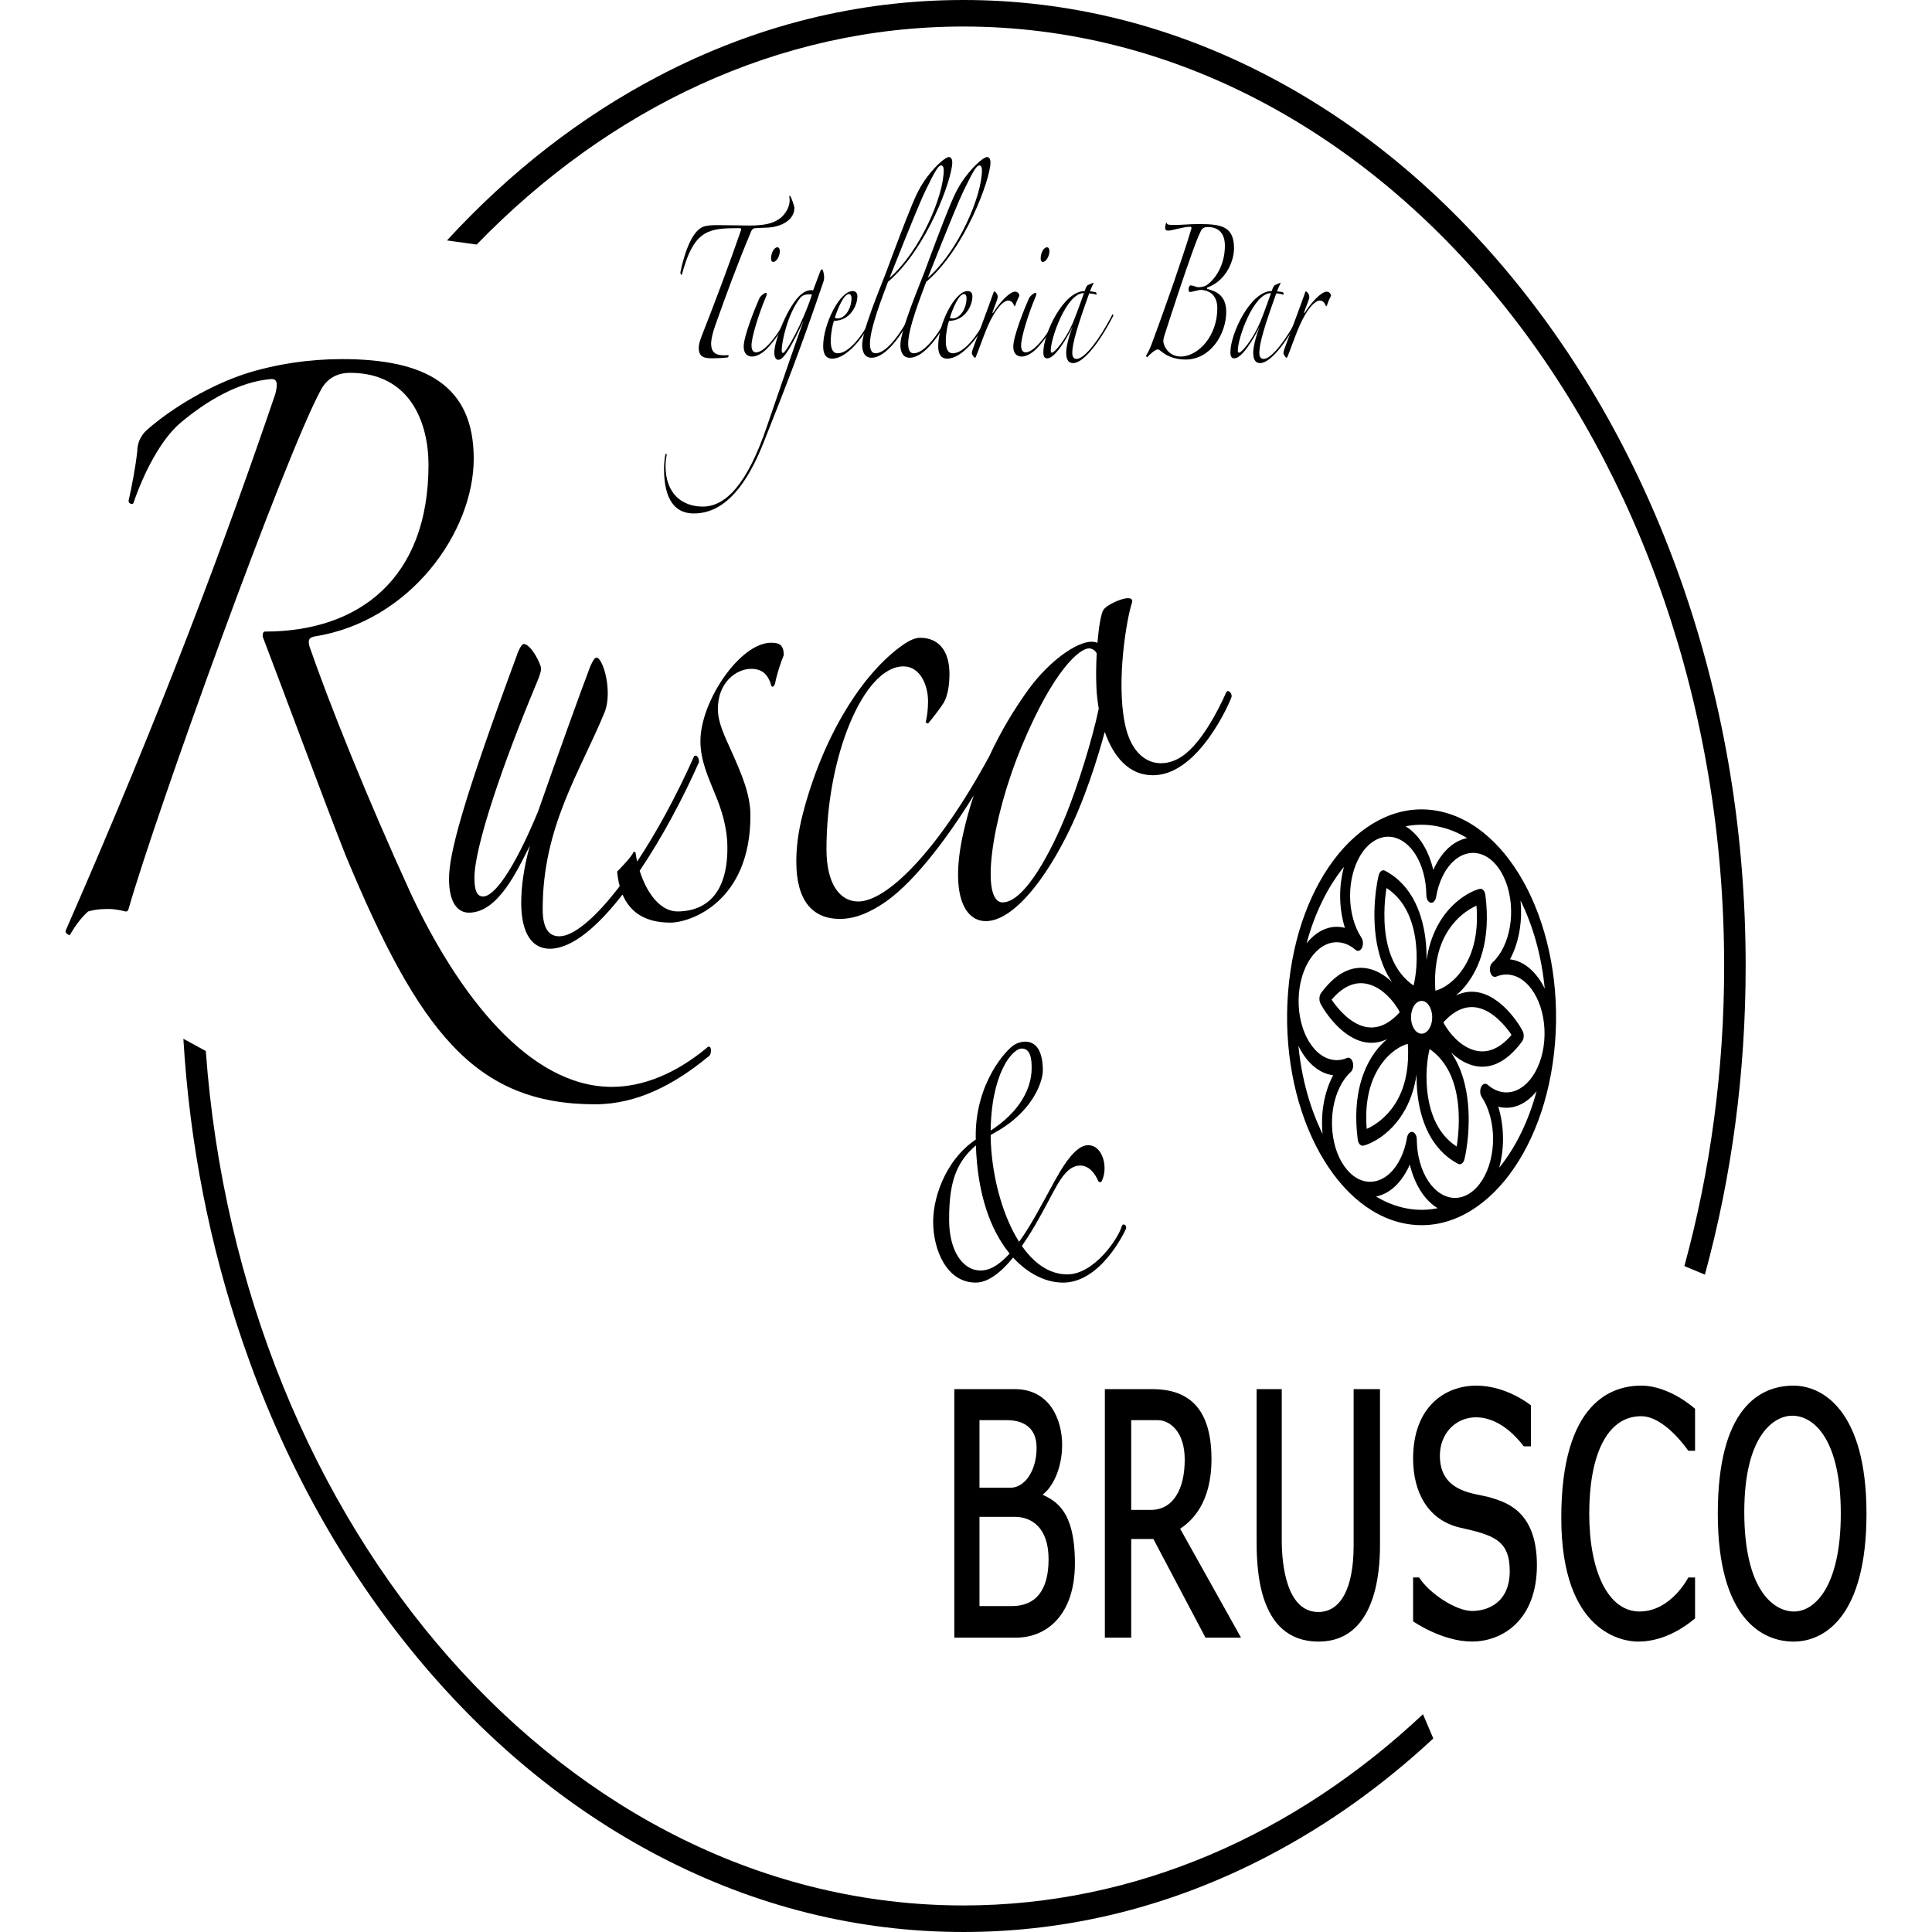<?xml version="1.0" encoding="utf-8"?>
<!-- Generator: Adobe Illustrator 24.3.0, SVG Export Plug-In . SVG Version: 6.00 Build 0)  -->
<svg version="1.1" id="Layer_1" xmlns="http://www.w3.org/2000/svg" xmlns:xlink="http://www.w3.org/1999/xlink" x="0px" y="0px"
	 width="1000px" height="1000px" viewBox="0 0 1000 1000" enable-background="new 0 0 1000 1000" xml:space="preserve">
<g>
	<g>
		<path d="M379.7,118.13c-14.27,0-21.06,2.77-26.67,23.73c-0.2,0.77-0.69,0.46-0.89-0.77c2.26-10.94,6.3-22.04,12.3-23.89
			c3.25-0.92,7.58-0.62,11.61-0.62c3.84,0,7.58,0.15,11.42,0.15c7.58,0,12.79-0.77,16.83-4.16c1.97-1.69,4.43-5.09,4.43-8.94
			c0-0.62-0.1-1.39-0.2-1.7c0-0.31,0.1-0.62,0.3-0.62c0.59,0.15,2.36,5.55,2.36,6.16c0,7.24-8.27,10.02-13.38,10.32
			c-2.17,0.15-4.92,0.15-6.89,0.31c-0.98,0-1.67,0.62-2.07,1.54c-7.28,17.26-13.58,34.52-18.7,49.01c-1.18,3.39-1.97,6.47-2.07,8.94
			c0,3.24,0.79,6.32,6.59,6.32c0.69,0,1.77,0,2.36-0.15c0.2,0.46,0,0.92-0.3,1.23c-2.26,0.31-5.22,0.46-7.58,0.46
			c-3.94,0-7.48-0.15-7.48-5.39c0-1.69,0.59-3.7,1.48-6.01c7.09-18.03,14.66-38.22,20.27-54.55c0.3-0.92,0.3-1.39-0.49-1.39H379.7z"
			/>
		<path d="M397.04,180.39c-2.56,2.62-5.51,4.16-7.77,4.16c-1.67,0-4.33-0.77-4.33-5.24c0-5.39,6-20.19,8.07-24.81
			c0.69-1.54,2.85-2.93,3.35-2.93c0.39,0,0.49,0.15,0.49,0.46c0,0.46-0.3,1.39-0.49,1.85c-3.54,8.32-7.38,20.5-7.38,24.96
			c0,2.47,0.98,3.54,2.36,3.54c5.22,0,13.38-12.48,16.34-18.8c0.69-1.08,0.69-0.31,0.39,0.77
			C404.92,170.68,400.49,176.85,397.04,180.39z M400.29,135.55c-0.89,0-1.18-0.62-1.18-1.85c0-2.62,1.48-5.7,3.25-5.7
			c0.79,0,1.28,0.77,1.28,2C403.64,132.46,401.97,135.55,400.29,135.55z"/>
		<path d="M426.08,146.18c-13.09,38.37-20.27,56.09-30.61,82.29c-8.27,21.11-19.58,37.29-36.32,37.29
			c-12.3,0-15.45-11.25-15.45-23.12c0-2.47,0.3-5.55,0.69-7.24c0.1-0.77,0.69-0.77,0.69,0.15c-0.3,1.39-0.59,3.39-0.59,5.7
			c0,14.18,8.46,20.96,19.29,20.96c11.42,0,22.93-10.94,33.36-42.07c6.79-19.73,16.04-46.69,18.8-54.24
			c-5.31,11.25-9.84,20.34-13.09,20.34c-1.18,0-2.07-1.23-2.07-3.85c0-6.16,7.28-24.96,14.27-30.36c1.57-1.23,3.25-1.85,4.72-1.85
			c0.39,0,0.69,0,1.08,0.15c1.08-2.77,2.17-5.7,3.35-8.94c0.39-1.23,0.89-2,1.28-2c0.49,0,1.08,2.47,1.08,4.01
			C426.57,144.33,426.47,145.1,426.08,146.18z M418.79,152.34c-1.77,0-3.54,0.46-4.72,2c-6.59,8.48-9.45,22.96-9.45,26.66
			c0,1.08,0.1,1.69,0.59,1.69c1.67,0,10.24-15.41,15.06-30.2C419.88,152.34,419.19,152.34,418.79,152.34z"/>
		<path d="M430.7,185.63c-2.95,0-4.63-2-4.63-6.47c0-11.4,8.56-28.51,15.25-28.51c1.77,0,2.46,1.23,2.46,2.77
			c0,4.78-3.84,12.64-12.11,12.64c-0.69,1.85-1.67,6.32-1.67,10.48c0,4.01,1.08,6.32,3.64,6.32c6.1,0,13.29-10.17,16.73-17.11
			c0.2-0.46,0.69-0.15,0.69,0.46C446.64,175,438.18,185.63,430.7,185.63z M439.46,152.19c-2.66,0-5.71,7.09-7.38,12.33
			c0.3,0.15,1.08,0.31,1.48,0.31c3.74,0,7.18-4.93,7.18-10.63C440.74,153.11,440.25,152.19,439.46,152.19z"/>
		<path d="M459.63,145.87c-2.46,6.63-9.35,23.89-9.35,32.05c0,3.24,0.98,4.93,2.85,4.93c6.59,0,14.47-12.95,18.31-20.19
			c0.89-1.39,0.98-0.15,0.49,0.62c-4.72,9.25-13.09,21.88-20.86,21.88c-3.44,0-4.82-2.93-4.82-6.63c0-7.4,9.65-30.36,12.3-37.29
			c4.43-12.02,9.84-26.35,13.48-35.14c2.17-5.24,4.33-9.86,7.97-14.64c5.02-6.63,9.65-10.17,11.12-10.17c0.98,0,1.77,0.92,1.77,2.77
			C492.9,92.55,479.81,128.76,459.63,145.87z M487.19,85.62c-1.38,0-2.85,2-8.27,13.25c-2.17,4.47-7.18,16.49-18.5,45
			c15.85-13.87,28.05-42.38,28.05-55.79C488.47,86.39,487.88,85.62,487.19,85.62z"/>
		<path d="M479.41,145.87c-2.46,6.63-9.35,23.89-9.35,32.05c0,3.24,0.98,4.93,2.85,4.93c6.59,0,14.47-12.95,18.31-20.19
			c0.89-1.39,0.98-0.15,0.49,0.62c-4.72,9.25-13.09,21.88-20.86,21.88c-3.44,0-4.82-2.93-4.82-6.63c0-7.4,9.65-30.36,12.3-37.29
			c4.43-12.02,9.84-26.35,13.48-35.14c2.17-5.24,4.33-9.86,7.97-14.64c5.02-6.63,9.64-10.17,11.12-10.17c0.98,0,1.77,0.92,1.77,2.77
			C512.68,92.55,499.59,128.76,479.41,145.87z M506.97,85.62c-1.38,0-2.85,2-8.27,13.25c-2.17,4.47-7.18,16.49-18.5,45
			c15.85-13.87,28.05-42.38,28.05-55.79C508.25,86.39,507.66,85.62,506.97,85.62z"/>
		<path d="M490.24,185.63c-2.95,0-4.63-2-4.63-6.47c0-11.4,8.56-28.51,15.25-28.51c1.77,0,2.46,1.23,2.46,2.77
			c0,4.78-3.84,12.64-12.11,12.64c-0.69,1.85-1.67,6.32-1.67,10.48c0,4.01,1.08,6.32,3.64,6.32c6.1,0,13.29-10.17,16.73-17.11
			c0.2-0.46,0.69-0.15,0.69,0.46C506.18,175,497.72,185.63,490.24,185.63z M499,152.19c-2.66,0-5.71,7.09-7.38,12.33
			c0.3,0.15,1.08,0.31,1.48,0.31c3.74,0,7.18-4.93,7.18-10.63C500.28,153.11,499.78,152.19,499,152.19z"/>
		<path d="M525.57,158.04c-0.1,0.31-0.3,0.46-0.39,0.46c-0.39,0-0.69-2.93-3.44-2.93c-1.67,0-4.04,2.31-5.61,4.47
			c-4.92,6.78-7.38,15.56-11.02,24.66c-0.1,0.31-0.39,0.46-0.59,0.46c-0.3,0-1.48-1.7-1.48-2.31c0-0.77,0.3-1.7,0.69-2.77
			c4.23-11.56,9.05-24.35,10.23-27.89c0.3-0.92,0.49-1.39,0.69-1.39c0.2,0,1.77,1.08,1.77,2.93c0,1.23-2.17,6.16-2.56,7.55
			c-0.39,1.08,0,0.92,0.39,0.31c2.56-4.16,8.07-10.63,11.22-10.63c1.18,0,2.17,1.08,2.17,2.16
			C526.85,154.5,525.86,156.97,525.57,158.04z"/>
		<path d="M536.59,180.39c-2.56,2.62-5.51,4.16-7.78,4.16c-1.67,0-4.33-0.77-4.33-5.24c0-5.39,6-20.19,8.07-24.81
			c0.69-1.54,2.85-2.93,3.35-2.93c0.39,0,0.49,0.15,0.49,0.46c0,0.46-0.3,1.39-0.49,1.85c-3.54,8.32-7.38,20.5-7.38,24.96
			c0,2.47,0.98,3.54,2.36,3.54c5.22,0,13.38-12.48,16.34-18.8c0.69-1.08,0.69-0.31,0.39,0.77
			C544.46,170.68,540.03,176.85,536.59,180.39z M539.84,135.55c-0.89,0-1.18-0.62-1.18-1.85c0-2.62,1.48-5.7,3.25-5.7
			c0.79,0,1.28,0.77,1.28,2C543.18,132.46,541.51,135.55,539.84,135.55z"/>
		<path d="M555.39,187.94c-2.66,0-3.54-2.31-3.54-5.39c0-2.77,1.18-8.01,3.35-13.56c-3.45,7.09-9.35,16.49-13.09,16.49
			c-1.48,0-2.07-0.92-2.07-3.24c0-9.4,10.33-31.59,21.36-31.59c0.69-2,1.18-2.77,1.67-3.08l2.76-1.23l0.2,0.15
			c-0.59,1.08-1.18,2.62-1.87,4.31c0.69,0,2.36,0.31,2.95,0.46c0.69,0.46,0.59,1.23,0.2,1.23c-0.79-0.31-2.76-0.62-3.54-0.62
			c-6,16.64-8.76,25.89-8.76,30.67c0,1.85,0.49,3.24,2.26,3.24c4.13,0,12.01-10.32,18.4-22.81c0.3-0.62,0.59-0.15,0.59,0.46
			C570.25,175.15,561.39,187.94,555.39,187.94z M560.9,151.73c-8.86,0-17.03,23.27-17.03,29.59c0,0.92,0.2,1.23,0.59,1.23
			c1.48,0,7.18-6.93,10.83-15.41c2.07-4.93,4.13-10.94,5.71-15.26L560.9,151.73z"/>
		<path d="M638.73,128.61c0,5.7-3.54,16.49-13.78,20.19c-0.2,0-0.2,0.31-0.2,0.46s0,0.31,0.2,0.31c3.64,1.08,9.74,2.62,9.74,11.87
			c0,11.4-8.07,24.66-21.06,24.66c-3.74,0-8.46-0.92-12.11-3.85c-0.89-0.77-1.77-1.39-2.26-1.39c-1.08,0-3.74,2-5.51,4.16
			l-0.59-0.77c1.67-2.93,2.07-4.01,2.46-4.93c4.23-11.25,8.96-24.66,12.01-33.44c2.46-7.24,6.69-19.57,8.96-27.28
			c0.1-0.46,0.3-1.23-0.49-1.23c-3.64,0-9.35,2-11.42,2c-1.08,0-1.57-0.31-1.57-1.54c0-1.08,0.3-2.16,0.59-2.62
			c0.1,0,0.2,0.15,0.3,0.46c0.3,0.62,0.69,0.77,3.94,0.77c4.23,0,7.38-0.46,12.89-0.46C632.73,115.97,638.73,117.51,638.73,128.61z
			 M625.15,117.51c-1.38,0-2.76,0.31-3.64,2.16c-1.48,2.93-3.05,7.24-4.33,10.79c-4.33,12.02-9.55,27.89-14.47,43.15
			c-0.3,0.92-0.49,1.7-0.59,2.77c0,2.31,2.46,8.32,9.45,8.17c8.96-0.46,18.5-10.79,18.5-24.96c0-6.01-3.05-9.09-8.27-9.55
			c-1.87,0-4.33,1.08-6,1.08c-0.39-0.15-0.59-0.31-0.59-1.54c0-0.92,0.49-1.85,1.08-1.85c1.38,0,2.76,0.92,4.13,0.92
			c1.18,0,2.95-0.31,3.94-0.92c4.63-3.08,9.64-10.48,9.64-20.5C634.01,119.36,629.28,117.51,625.15,117.51z"/>
		<path d="M652.21,187.94c-2.66,0-3.54-2.31-3.54-5.39c0-2.77,1.18-8.01,3.35-13.56c-3.44,7.09-9.35,16.49-13.09,16.49
			c-1.48,0-2.07-0.92-2.07-3.24c0-9.4,10.33-31.59,21.36-31.59c0.69-2,1.18-2.77,1.67-3.08l2.76-1.23l0.2,0.15
			c-0.59,1.08-1.18,2.62-1.87,4.31c0.69,0,2.36,0.31,2.95,0.46c0.69,0.46,0.59,1.23,0.2,1.23c-0.79-0.31-2.76-0.62-3.54-0.62
			c-6,16.64-8.76,25.89-8.76,30.67c0,1.85,0.49,3.24,2.26,3.24c4.13,0,12.01-10.32,18.4-22.81c0.3-0.62,0.59-0.15,0.59,0.46
			C667.07,175.15,658.22,187.94,652.21,187.94z M657.72,151.73c-8.86,0-17.03,23.27-17.03,29.59c0,0.92,0.2,1.23,0.59,1.23
			c1.48,0,7.18-6.93,10.83-15.41c2.07-4.93,4.13-10.94,5.71-15.26L657.72,151.73z"/>
		<path d="M686.85,158.04c-0.1,0.31-0.3,0.46-0.39,0.46c-0.39,0-0.69-2.93-3.44-2.93c-1.67,0-4.04,2.31-5.61,4.47
			c-4.92,6.78-7.38,15.56-11.02,24.66c-0.1,0.31-0.39,0.46-0.59,0.46c-0.3,0-1.48-1.7-1.48-2.31c0-0.77,0.3-1.7,0.69-2.77
			c4.23-11.56,9.05-24.35,10.23-27.89c0.3-0.92,0.49-1.39,0.69-1.39s1.77,1.08,1.77,2.93c0,1.23-2.17,6.16-2.56,7.55
			c-0.39,1.08,0,0.92,0.39,0.31c2.56-4.16,8.07-10.63,11.22-10.63c1.18,0,2.17,1.08,2.17,2.16
			C688.13,154.5,687.15,156.97,686.85,158.04z"/>
	</g>
	<g>
		<path d="M871.73,305.37c-20.4-59.54-49.59-113.01-86.77-158.93c-37.18-45.92-80.48-81.97-128.69-107.16
			C606.36,13.22,553.33,0,498.67,0s-107.68,13.22-157.6,39.29c-40.23,21.02-77.04,49.6-109.72,85.16l15.37,2.13
			c68.33-70.42,156.2-112.85,251.95-112.85c217.11,0,393.75,218.14,393.75,486.26c0,54.29-7.24,106.53-20.59,155.32l10.62,4.44
			c14.01-51.27,21.1-104.85,21.1-159.76C903.55,432.5,892.85,367.02,871.73,305.37z M498.67,986.26
			c-205.1,0-374.08-194.67-392.15-442.25l-11.61-6.34c3.25,54.2,13.54,106.84,30.7,156.95c20.4,59.54,49.59,113.01,86.77,158.93
			s80.48,81.97,128.69,107.16c49.92,26.07,102.94,39.29,157.6,39.29s107.68-13.22,157.6-39.29c30.62-16,59.25-36.37,85.6-60.88
			l-5.34-12.55C670.4,949.37,587.96,986.26,498.67,986.26z"/>
	</g>
	<g>
		<path d="M744.32,419.75c-38.09-7.26-72.91,34.75-77.6,93.63c-4.7,58.89,22.48,112.71,60.57,119.96
			c38.1,7.26,72.91-34.75,77.6-93.64C809.6,480.82,782.42,427,744.32,419.75z M743.69,427.64c5.51,1.06,10.77,3.15,15.71,6.16
			c-6.46,1.23-12.6,6.34-16.82,14.98c-0.24,0.5-0.48,1-0.7,1.5c-0.14-0.58-0.29-1.15-0.44-1.72c-2.59-9.45-7.41-16.79-13.58-20.64
			c-0.12-0.08-0.24-0.14-0.36-0.22C732.77,426.65,738.19,426.59,743.69,427.64z M695.61,448.7c-2.5,9.24-2.7,19.96,0.02,29.89
			c0.15,0.56,0.31,1.13,0.49,1.68c-0.39-0.1-0.79-0.19-1.18-0.27c-6.95-1.32-13.6,1.95-18.66,8.27
			C680.52,472.55,687.24,459.03,695.61,448.7z M684.53,586.49c0.01,0.14,0.03,0.3,0.05,0.45c-6.49-13.15-10.89-28.78-12.52-45.6
			c3.92,8.02,9.85,13.69,16.8,15.01c0.39,0.08,0.79,0.14,1.18,0.19c-0.25,0.47-0.5,0.95-0.73,1.45
			C685.3,566.19,683.61,576.31,684.53,586.49z M727.93,625.44c-5.5-1.04-10.75-3.14-15.69-6.14c0.13-0.02,0.25-0.04,0.38-0.07
			c6.59-1.42,12.42-6.74,16.41-14.94c0.24-0.49,0.48-0.99,0.7-1.5c0.14,0.57,0.29,1.15,0.44,1.72c2.74,9.97,7.9,17.23,13.96,20.85
			C738.87,626.44,733.44,626.5,727.93,625.44z M776.01,604.39c2.5-9.24,2.7-19.96-0.02-29.89c-0.15-0.57-0.31-1.13-0.49-1.68
			c0.39,0.1,0.79,0.19,1.18,0.27c6.95,1.32,13.6-1.95,18.66-8.27C791.11,580.53,784.38,594.06,776.01,604.39z M799.31,538.64
			c-1.33,16.69-11.2,28.6-22,26.55c-2.6-0.49-5.05-1.75-7.31-3.72c-1.13-0.99-2.55-0.53-3.33,1.06c-0.77,1.6-0.66,3.84,0.26,5.24
			c1.85,2.79,3.3,6.11,4.32,9.84c4.25,15.49-0.45,33.43-10.47,40c-10.02,6.57-21.62-0.69-25.88-16.18
			c-1.02-3.72-1.55-7.63-1.57-11.63c-0.01-1.99-0.97-3.67-2.26-3.91s-2.48,1.02-2.8,2.95c-0.65,3.86-1.77,7.46-3.35,10.69
			c-3.17,6.51-7.79,10.71-13.02,11.85c-5.22,1.14-10.41-0.95-14.62-5.85c-4.21-4.91-6.93-12.06-7.66-20.13
			c-0.73-8.07,0.61-16.1,3.78-22.61c1.58-3.23,3.51-5.9,5.74-7.92c1.11-1.01,1.57-3.14,1.07-4.98c-0.36-1.35-1.17-2.23-2.05-2.39
			c-0.33-0.07-0.67-0.04-1.01,0.11c-2.5,1.07-5.08,1.37-7.68,0.88c-10.8-2.06-18.5-17.32-17.17-34.02c1.33-16.69,11.2-28.6,22-26.54
			c2.6,0.49,5.05,1.75,7.31,3.72c1.12,0.98,2.55,0.53,3.33-1.06c0.77-1.61,0.66-3.84-0.26-5.24c-1.84-2.8-3.3-6.11-4.32-9.84
			c-4.25-15.48,0.45-33.43,10.47-39.99c4.85-3.18,10.21-3.25,15.1-0.2c4.88,3.06,8.71,8.87,10.77,16.38
			c1.02,3.72,1.55,7.64,1.57,11.63c0.01,1.99,0.97,3.67,2.25,3.91c1.28,0.25,2.48-1.02,2.8-2.95c0.65-3.87,1.77-7.46,3.35-10.69
			c6.55-13.44,18.96-16.12,27.64-6c8.69,10.14,10.42,29.3,3.87,42.73c-1.57,3.23-3.51,5.89-5.74,7.92
			c-1.11,1.01-1.57,3.14-1.07,4.98c0.5,1.84,1.82,2.81,3.06,2.28c2.5-1.06,5.08-1.36,7.68-0.87
			C792.94,506.69,800.64,521.94,799.31,538.64z M782.77,496.74c-0.4-0.08-0.8-0.14-1.19-0.19c0.25-0.47,0.5-0.95,0.73-1.45
			c4.21-8.61,5.69-19.09,4.72-28.99c6.5,13.16,10.9,28.81,12.53,45.63C795.65,503.73,789.71,498.06,782.77,496.74z"/>
		<path d="M788.28,534.03c-0.81-2.01-9.51-16.89-21.82-20.1c-4.39-1.14-8.68-0.69-12.85,1.3c2-1.68,3.98-3.7,5.75-6.05
			c5.99-7.87,12.5-22.22,9.47-45.94c-0.25-1.91-1.34-3.27-2.6-3.21c-1.53,0.08-14.22,4.28-22.17,19.16
			c-2.83,5.29-4.73,11.26-5.69,17.83c0.06-3.51-0.09-7.15-0.51-10.7c-1.42-11.95-6.2-27.85-21-35.65c-1.2-0.63-2.5,0.17-3.1,1.88
			c-0.72,2.08-4.72,21.18-0.36,39.25c1.55,6.44,3.95,11.95,7.14,16.53c-1.94-1.83-4.06-3.45-6.26-4.66
			c-7.41-4.09-18.7-5.62-30.47,10.29c-0.95,1.28-1.16,3.44-0.5,5.08c0.81,2.01,9.51,16.89,21.82,20.1c0.43,0.11,0.86,0.2,1.3,0.29
			c3.93,0.74,7.78,0.21,11.54-1.58c-2,1.67-3.96,3.7-5.74,6.03c-5.99,7.86-12.5,22.22-9.47,45.94c0.22,1.71,1.12,2.97,2.21,3.17
			c0.13,0.03,0.26,0.04,0.4,0.04c1.53-0.08,14.22-4.28,22.17-19.16c2.83-5.29,4.73-11.25,5.69-17.83
			c-0.06,3.52,0.09,7.16,0.51,10.72c1.42,11.95,6.2,27.84,21,35.64c0.17,0.09,0.35,0.15,0.52,0.19c1.03,0.2,2.07-0.6,2.58-2.07
			c0.72-2.08,4.71-21.17,0.35-39.25c-1.55-6.44-3.94-11.95-7.14-16.54c1.94,1.83,4.06,3.45,6.26,4.66c1.93,1.06,4.11,1.95,6.51,2.41
			c6.81,1.29,15.26-0.93,23.96-12.7C788.74,537.83,788.95,535.68,788.28,534.03z M747.53,485.25c4.95-9.94,12.73-14.74,16.68-16.48
			c1.07,13.15-1.24,24.09-6.89,32.55c-5.16,7.75-11.47,10.82-14.39,11.45C742.23,502.02,743.78,492.78,747.53,485.25z
			 M718.54,490.21c-3.1-11.59-1.9-24.4-0.9-30.58c7.91,5.15,12.87,13.71,14.8,25.49c1.76,10.78,0.33,20.76-0.79,24.99
			C725.29,505.68,720.88,499,718.54,490.21z M707.05,531.55l-0.23-0.04c-8.05-1.66-14.62-9.66-17.58-14.09
			c6.84-8.01,14.12-10.39,21.67-7.07c6.92,3.04,11.79,9.95,13.61,13.55C718.93,530.12,713.07,532.7,707.05,531.55z M724.09,567.84
			c-4.95,9.94-12.72,14.75-16.68,16.48c-1.06-13.15,1.25-24.08,6.89-32.54c5.16-7.75,11.47-10.82,14.39-11.45
			C729.39,551.06,727.84,560.31,724.09,567.84z M735.14,534.97c-3-0.57-5.14-4.81-4.77-9.47c0.37-4.64,3.11-7.95,6.12-7.38
			c3,0.57,5.15,4.81,4.78,9.46C740.89,532.23,738.14,535.54,735.14,534.97z M753.09,562.88c3.09,11.6,1.9,24.4,0.89,30.57
			c-7.9-5.14-12.87-13.7-14.8-25.49c-1.76-10.78-0.32-20.76,0.79-24.99C746.34,547.41,750.74,554.09,753.09,562.88z M760.7,542.74
			c-6.92-3.04-11.79-9.95-13.61-13.55c5.67-6.31,11.63-8.87,17.71-7.61c8.05,1.66,14.62,9.66,17.58,14.09
			C775.54,543.68,768.26,546.06,760.7,542.74z"/>
	</g>
	<g>
		<path d="M365.54,542.6c-15.61,12.88-32.45,19.96-48.87,19.96c-43.12,0-79.68-48.29-103.91-99.81
			c-23-50.22-42.3-98.52-52.57-128.14c-0.82-3.22-0.41-4.51,2.46-5.15c49.7-7.73,82.55-54.09,82.55-92.08
			c0-37.99-25.05-51.51-68.18-51.51c-16.84,0-34.5,2.58-50.52,7.73c-17.25,5.8-36.55,16.74-50.52,28.98
			c-2.87,2.58-4.93,6.44-4.93,10.95c-0.82,7.73-2.87,18.67-4.52,25.76c0,1.29,1.64,1.93,2.46,1.29
			c5.75-16.74,14.37-32.84,23.82-41.21c14.37-12.23,31.21-21.89,47.64-23.18c2.46,0,3.7,1.29,2.05,7.73
			C117.06,278.6,84.61,366.17,34.1,481.43c-0.82,1.29,1.23,2.58,2.05,2.58c3.29-5.8,6.57-9.66,9.45-12.23
			c4.52-1.29,8.21-1.29,11.09-1.29c2.46,0,5.75,0.64,8.21,1.29c0.82,0,1.23,0,1.64-1.29c14.37-50.22,81.32-235.67,99.8-269.15
			c3.7-6.44,9.45-8.37,14.79-8.37c31.62,0,40.66,26.4,40.66,47.65c0,58.6-35.73,86.28-84.61,86.28c-0.82,0-1.23,0.64-1.23,2.58
			c9.86,25.76,32.04,85.64,42.71,112.68c38.2,92.08,67.36,129.42,129.37,129.42c21.77,0,41.07-10.3,58.32-24.47
			c1.23-0.64,1.64-1.93,1.64-3.22C368,541.31,366.77,541.31,365.54,542.6z"/>
		<path d="M399.09,332.68c-16.02,0-36.55,30.26-36.55,50.87c0,10.3,4.11,18.67,7.39,27.04c3.29,7.73,6.57,17.39,6.57,28.33
			c0,29.62-17.25,32.84-25.87,32.84c-8.6,0-15.75-9.03-19.54-21.04c11.8-17.49,22.68-38.07,30.7-56.23c0-2.58-1.23-3.86-2.46-3.22
			c-9.4,21.13-19.64,39.72-29.53,54.64c-0.19-0.82-0.36-1.65-0.52-2.49c-0.41-1.93,0-2.58-1.23-2.58c-1.64,3.22-6.16,7.73-8.62,10.3
			c0.26,2.72,0.69,5.23,1.32,7.54c-12.53,16.43-23.84,25.94-31.23,25.94c-5.34,0-8.63-3.86-8.63-14.17
			c0-42.5,19.3-70.83,32.04-101.74c1.23-3.22,1.64-6.44,1.64-9.66c0-10.3-3.7-18.67-5.75-18.67c-1.23,0-2.05,1.93-3.29,4.51
			c-4.93,12.88-17.66,48.29-27.11,75.34c-13.14,31.55-23,43.79-28.34,43.79c-3.29,0-4.52-3.22-4.52-9.66
			c0-16.1,14.79-59.24,32.04-100.45c1.64-3.86,2.46-6.44,2.46-7.73c0-2.58-5.34-12.88-9.04-12.88c-0.82,0-2.46,2.58-3.7,6.44
			c-28.34,76.62-34.91,102.38-34.91,115.26c0,12.23,4.52,17.39,10.27,17.39c15.2,0,25.05-21.89,31.62-34.77
			c-3.29,11.59-4.52,21.89-4.52,29.62c0,16.1,5.75,23.82,14.79,23.82c11.5,0,24.82-11.53,37.65-28.06
			c4.08,9.6,12.26,14.54,24.72,14.54c10.68,0,41.48-10.95,41.48-55.38c0-10.95-4.52-21.25-9.04-31.55
			c-4.93-10.95-7.8-16.74-7.8-23.82c0-13.52,9.45-20.6,17.25-20.6c5.34,0,8.62,2.58,10.27,8.37c0.41,1.29,1.23,1.29,2.05-0.64
			c0.82-4.51,2.88-10.95,4.52-14.81C405.66,333.97,403.61,332.68,399.09,332.68z"/>
		<path d="M634.71,358.34c-0.83,1.79-9.71,22.46-20.88,31.65c-11.16,9.19-27.08,6.89-31.62-15.57c-4.55-22.46,1.03-54.62,3.72-62.53
			c1.45-5.47-12.19,0.26-14.67,3.57c-1.31,1.76-2.51,8.75-3.23,17.28c-7.4-3.36-24.29,8.3-35.84,24.32
			c-7.09,9.83-14.09,21.27-20.15,34.39c-27.41,50.46-53.48,75.16-67.83,75.16c-9.45,0-16.43-9.01-16.43-27.04
			c0-48.29,19.3-94.65,39.84-94.65c8.62,0,12.73,9.66,12.73,18.03c0,3.86-0.41,7.73-1.23,10.95l1.23,0.64
			c3.7-4.51,6.57-8.37,8.21-10.95c2.05-3.86,2.88-9.01,2.88-14.81c0-11.59-5.34-18.67-15.2-18.67c-2.46,0-5.34,1.29-8.21,3.22
			c-21.77,14.81-42.3,48.29-52.57,88.21c-2.46,9.66-3.29,17.39-3.29,24.47c0,19.96,8.21,29.62,22.59,29.62
			c6.16,0,12.73-1.93,20.95-7.08c15.41-9.47,33.25-32.53,48.32-56.87c-2.03,6.09-3.84,12.47-5.35,19.15
			c-6.96,30.76-0.07,45.94,11.61,45.94c11.68,0,27.08-15.31,41.54-43.65c9.59-18.78,16.46-41.27,20-54.29
			c4.29,12.23,12.29,23.16,26.3,22.38c22.94-1.28,38.65-38.29,39.27-40.33C638.01,358.85,635.53,356.55,634.71,358.34z
			 M552.03,421.13c-7.44,18.63-21.5,45.94-33.07,45.94c-11.57,0-6.2-42.37,10.13-81.42c16.33-39.05,29.76-50.03,34.52-50.03
			c1.93,0,3.21,1.14,4.05,2.5c-0.34,6.16-0.42,12.7-0.12,18.43c0.16,3,0.53,6.51,1.18,10.22C565.04,384,557.9,406.44,552.03,421.13z
			"/>
	</g>
	<path d="M570.33,611.21c-0.44,0.92-1.53,0.91-1.94-0.03c-1.24-2.88-4.13-7.89-9.33-7.89c-7.3,0-11.57,9.36-17.22,19.91
		c-5.65,10.55-21.5,40.67-36.79,40.67c-15.29,0-22.05-17.36-22.05-31.48c0-14.12,7.72-34.88,25.35-44.58s25.63-22.97,25.63-34.88
		c0-3.74-0.14-10.21-5.1-10.21c-4.96,0-16.12,13.1-16.12,44.07s14.47,72.83,39.68,72.83c13.64,0,26.04-18.04,28.11-24.67
		c0.55-2.38,3.03-0.68,2.2,1.19c-0.83,1.87-13.09,27.74-32.52,27.74s-45.19-22.46-45.19-76.23c0-27.23,15.84-44.53,20.12-46.96
		c4.76-2.71,14.61-3.74,14.61,13.44c0,5.45-4.96,21.1-24.66,31.99c-19.7,10.89-23.84,23.48-23.84,45.09s12.18,30.89,23.42,24.33
		c11.24-6.56,21.08-25.86,26.46-35.56s13.64-27.23,22.05-27.23C570.83,592.74,573.69,604.25,570.33,611.21z"/>
	<g>
		<path d="M539.63,773.62c4.76-3.32,10.13-13.02,10.13-25.78c0-12.76-6.2-28.84-24.6-28.84c-18.4,0-31.21,0-31.21,0v128.64h32.04
			c15.08,0,30.38-10.97,30.38-38.54S546.25,776.94,539.63,773.62z M506.98,735.08c0,0,7.85,0,14.26,0s15.3,2.29,15.3,14.29
			s-6.2,20.68-13.54,20.68h-16.02V735.08z M523.72,831.31h-16.74v-46.2h18.19c8.88,0,17.57,5.62,17.57,21.96
			C542.74,823.4,535.91,831.31,523.72,831.31z"/>
		<path d="M627.06,755.24c0-28.08-13.44-36.24-30.8-36.24h-24.39v128.64h13.64v-51.05h11.48l26.97,51.05h18.39l-31.51-56.38
			C616.51,787.49,627.06,778.41,627.06,755.24z M585.52,735.08c0,0,8.68,0,13.95,0s13.74,5.1,13.74,20.42s-5.99,26.03-17.57,26.03
			h-10.13V735.08z"/>
		<path d="M714.28,719h-13.64v80.91c0,22.46-6.82,34.46-18.29,34.46c-16.43,0-18.91-24.5-18.91-37.01c0-12.51,0-78.36,0-78.36
			h-13.02c0,0,0,62.79,0,76.57c0,13.78-0.41,54.11,32.04,54.11s31.83-43.14,31.83-51.56S714.28,719,714.28,719z"/>
		<path d="M771.53,775.15c-7.23-2.3-26.25-2.04-26.25-21.7c0-19.65,23.98-30.37,43.4-4.85h3.72v-21.19c0,0-12.4-10.21-28.32-10.21
			c-15.91,0-32.66,10.72-32.66,37.78c0,17.36,7.65,31.91,24.39,35.73c16.74,3.83,25.63,6.13,25.63,22.46
			c0,16.34-11.37,20.67-19.53,20.67s-22.01-8.93-27.39-17.36h-3.1v22.72c0,0,14.88,10.46,30.49,10.46
			c15.6,0,33.59-10.98,33.59-39.56S778.77,777.45,771.53,775.15z"/>
		<path d="M808.12,785.62c0,60.24,32.66,64.07,39.68,64.07c7.03,0,17.57-2.04,29.56-12V816.5h-3.51c0,0-8.89,17.61-25.22,17.61
			c-16.33,0-26.04-20.93-26.04-50.67c0-29.74,8.89-50.41,26.87-50.41c11.78,0,23.15,16.08,24.39,17.87h3.51v-21.7
			c0,0-13.02-12-27.9-12S808.12,725.38,808.12,785.62z"/>
		<path d="M928.34,717.21c-17.64,0-39.21,11.74-39.21,66.24c0,54.49,23.15,66.24,39.21,66.24c16.05,0,37.75-13.1,37.75-66.24
			S943.49,717.21,928.34,717.21z M928.61,834.11c-10.75,0-25.77-11.32-25.77-51.48s15.64-49.86,24.77-49.86
			c11.75,0,25.18,13.02,25.18,50.67S939.36,834.11,928.61,834.11z"/>
	</g>
</g>
<g>
</g>
<g>
</g>
<g>
</g>
<g>
</g>
<g>
</g>
</svg>
